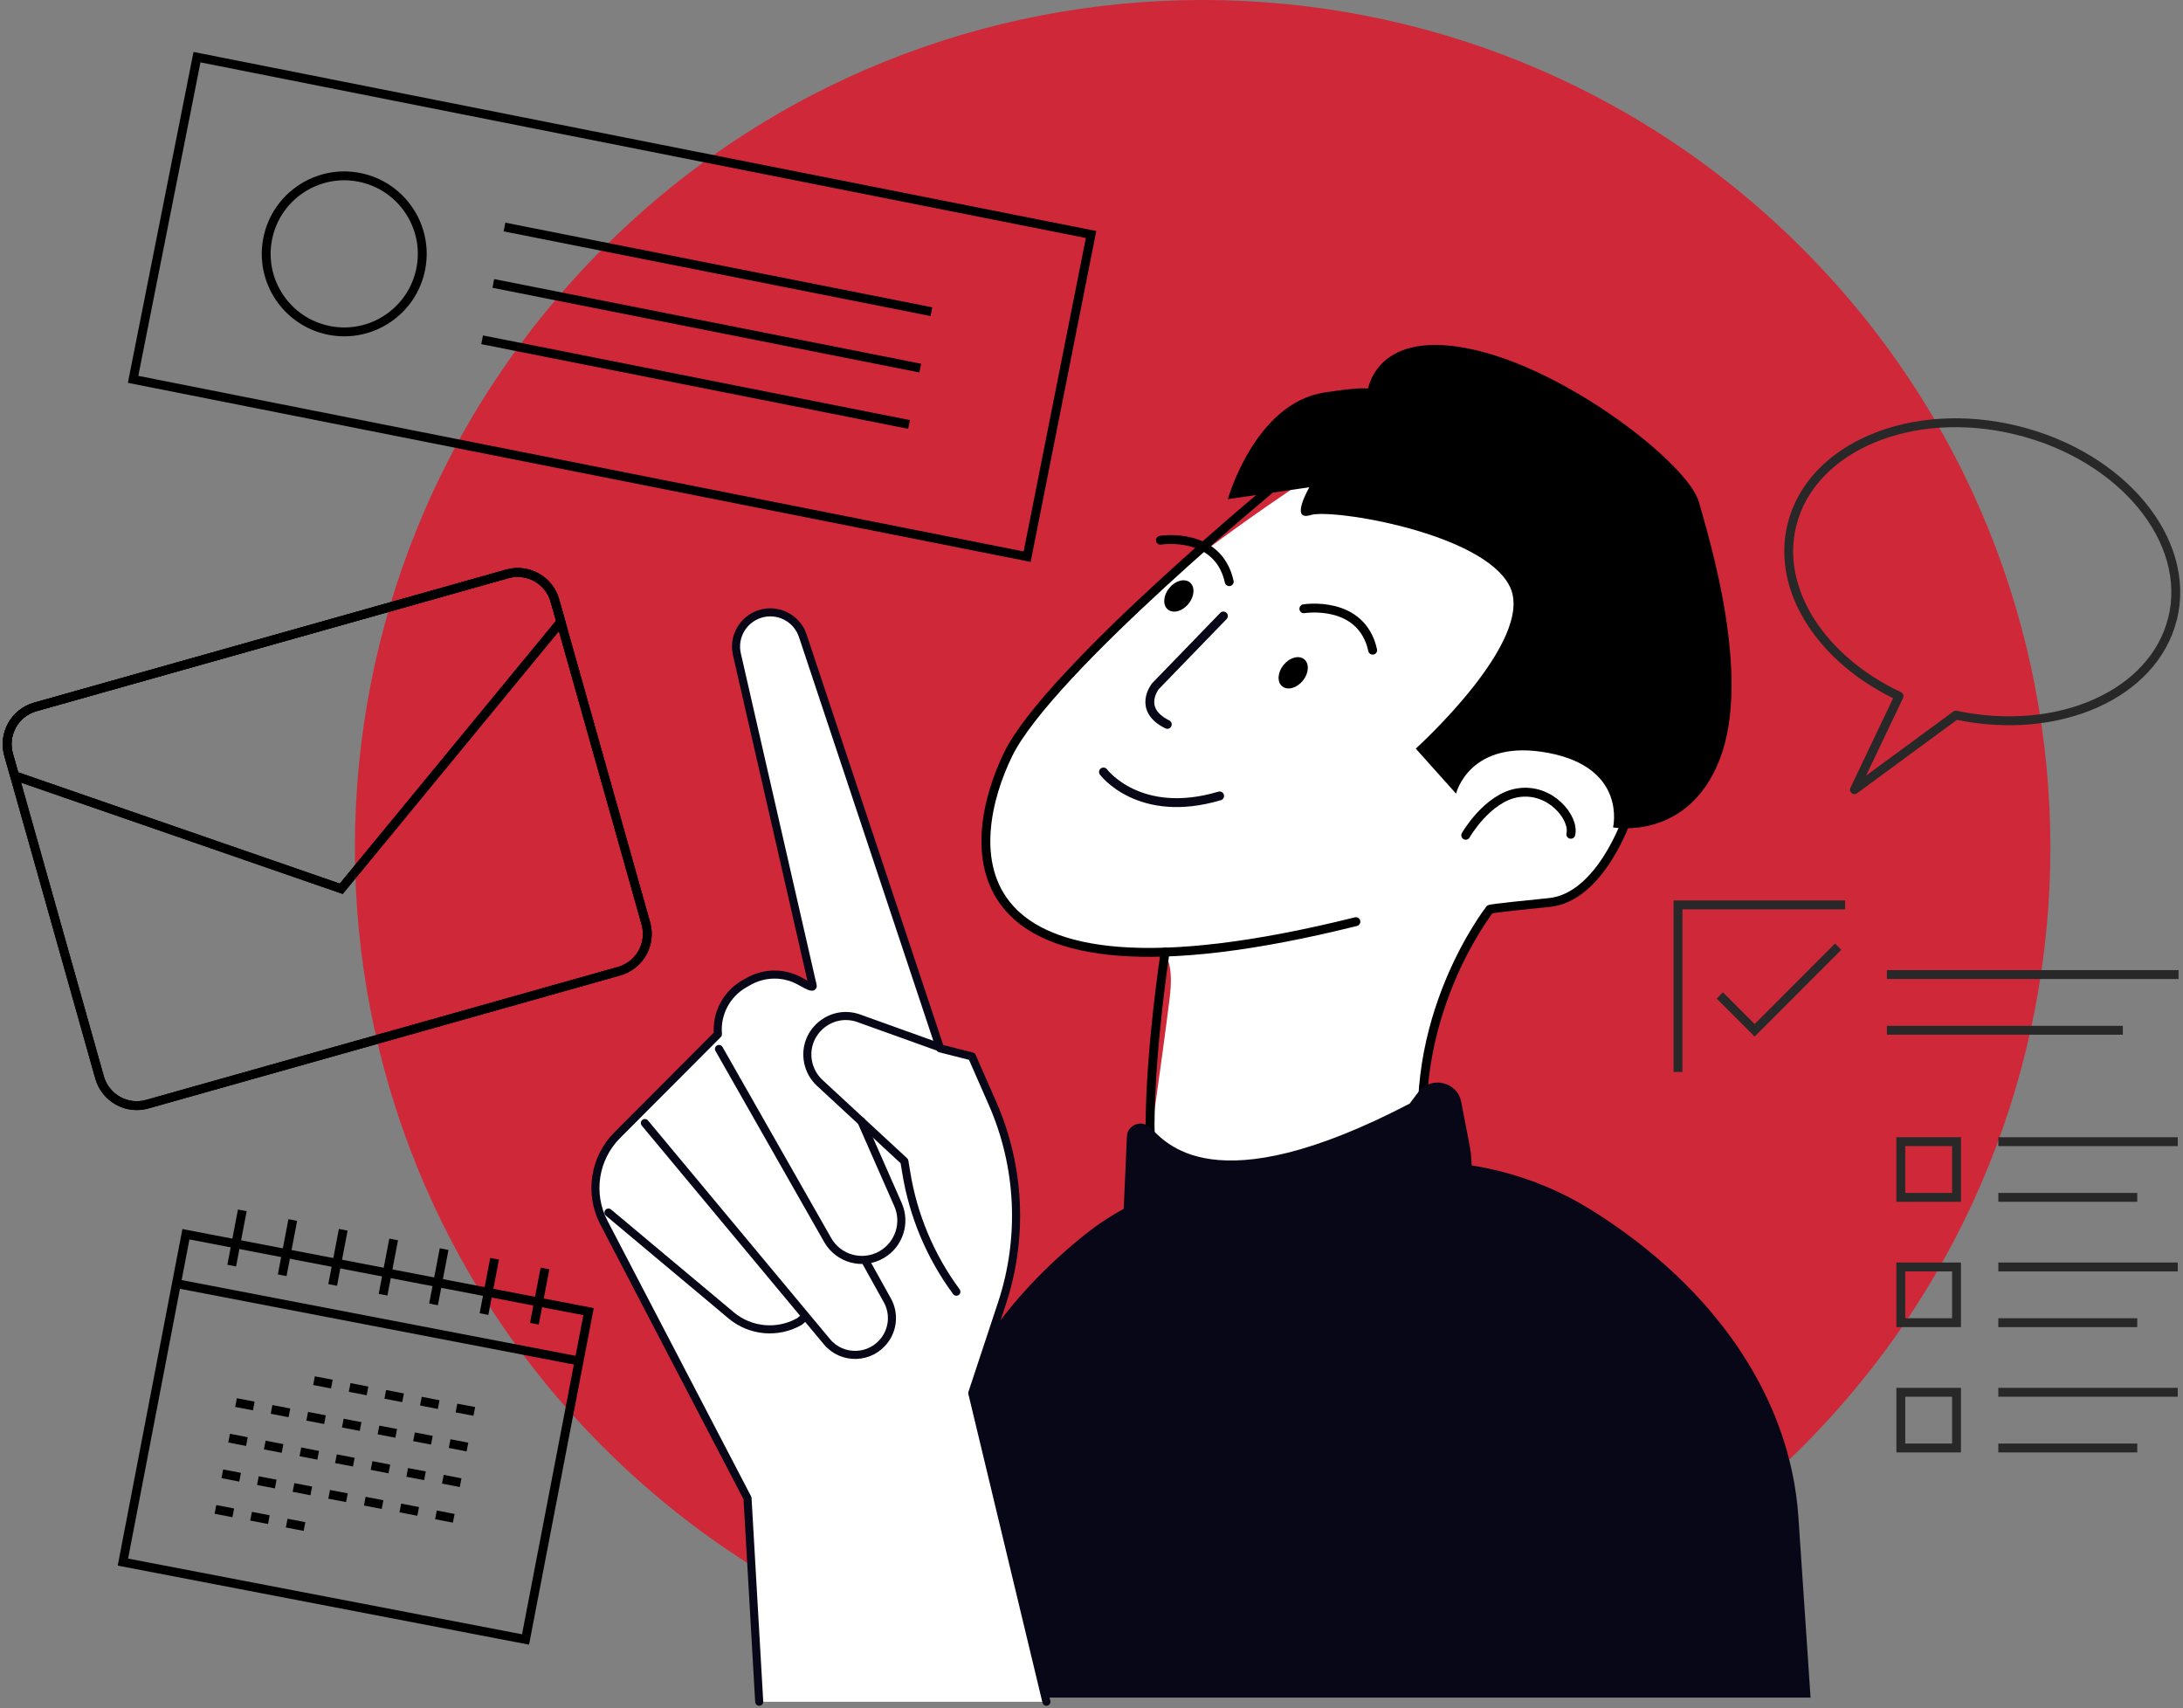 <svg width="492" height="385" viewBox="0 0 492 385" fill="none" xmlns="http://www.w3.org/2000/svg">
<rect x="0" y="0" width="492" height="385" fill="#808080" stroke="none"/>
<g clip-path="url(#clip0_6061_1343)">
<path d="M406.151 326.133C480.766 251.525 480.766 130.561 406.151 55.953C331.536 -18.655 210.561 -18.655 135.946 55.953C61.331 130.561 61.331 251.525 135.946 326.133C210.561 400.741 331.536 400.741 406.151 326.133Z" fill="#CF2839"/>
<path d="M193.132 382.594H408.061L405.314 341.832C403.505 315.061 386.523 289.987 358.328 272.506C345.822 264.751 330.795 260.987 315.64 261.811L284.859 264.541C270.14 264.541 255.856 269.259 244.804 278.031C228.534 290.94 217.013 306.757 211.584 323.979L193.148 382.561L193.132 382.594Z" fill="#080717"/>
<path d="M309.694 98.262C309.694 98.262 252.334 132.949 233.51 159.736C214.67 186.523 215.834 212.502 257.23 214.747C257.23 214.747 265.535 209.658 263.596 225.136C261.576 241.211 259.233 256.866 259.233 256.866C259.233 256.866 258.49 274.832 272.886 278.289C301.534 285.156 328.065 264.33 320.648 263.684C320.648 263.684 318.742 243.974 323.638 230.968C328.533 217.962 335.788 204.924 335.788 204.924L349.15 203.406C349.15 203.406 366.116 200.401 368.394 176.134C370.672 151.868 365.567 99.263 309.694 98.262Z" fill="white"/>
<path d="M267.877 136.066C266.52 137.763 264.436 138.344 263.224 137.375C262.012 136.406 262.142 134.241 263.499 132.561C264.856 130.864 266.94 130.283 268.152 131.252C269.364 132.221 269.235 134.386 267.877 136.066Z" fill="black"/>
<path d="M293.649 153.387C292.292 155.083 290.207 155.665 288.996 154.695C287.784 153.726 287.913 151.561 289.27 149.881C290.628 148.184 292.712 147.603 293.924 148.572C295.135 149.542 295.006 151.706 293.649 153.387Z" fill="black"/>
<path d="M293.859 137.199C293.859 137.199 306.833 135.083 309.37 146.537" stroke="black" stroke-width="2" stroke-linecap="round" stroke-linejoin="round"/>
<path d="M261.528 121.754C261.528 121.754 274.502 119.637 277.039 131.092" stroke="black" stroke-width="2" stroke-linecap="round" stroke-linejoin="round"/>
<path d="M289.448 107.568C289.448 107.568 236.5 150.98 227.209 170.012C217.918 189.044 211.342 231.179 305.59 207.72" stroke="black" stroke-width="2" stroke-linecap="round" stroke-linejoin="round"/>
<path d="M275.73 138.83C270.624 144.097 265.518 149.38 260.413 154.647C260.413 154.647 256.212 159.849 263.079 163.258" stroke="#080717" stroke-width="2" stroke-linecap="round" stroke-linejoin="round"/>
<path d="M248.698 173.986C248.698 173.986 256.745 184.779 274.874 179.382" stroke="#080717" stroke-width="2" stroke-linecap="round" stroke-linejoin="round"/>
<path d="M319.081 168.719C319.081 168.719 346.226 144.226 340.264 132.157C334.302 120.089 300.177 114.563 295.378 116.082C290.579 117.585 295.103 109.814 295.103 109.814L276.732 112.495C276.732 112.495 282.791 90.911 298.448 88.471C314.105 86.032 308.062 89.004 308.062 89.004C308.062 89.004 308.966 74.157 330.957 78.552C352.947 82.946 380.529 104.627 382.904 113.158C385.279 121.704 394.78 152.336 387.638 170.997C380.496 189.657 363.547 186.474 363.547 186.474C363.547 186.474 366.762 173.065 348.973 169.688C331.183 166.311 328.162 178.865 328.162 178.865L319.081 168.719Z" fill="black"/>
<path d="M330.343 188.252C330.343 188.252 335.19 179.77 342.089 178.672C349.457 177.492 354.902 184.343 354.03 188.026" stroke="black" stroke-width="2" stroke-linecap="round" stroke-linejoin="round"/>
<path d="M366.665 184.568C366.665 184.568 360.703 202.259 349.151 203.406C335.223 204.796 335.788 204.925 335.788 204.925C335.788 204.925 316.237 229.773 321.424 262.328L321.489 268.257C321.489 268.257 258.942 302.088 259.201 253.296C259.298 235.912 262.594 214.538 262.594 214.538" stroke="black" stroke-width="2" stroke-linecap="round" stroke-linejoin="round"/>
<path d="M259.136 254.055C257.246 252.278 254.095 253.538 253.982 256.091L252.576 288.016L253.481 289.615C256.906 295.738 262.723 299.535 269.122 299.826L277.168 300.181C290.886 300.779 304.458 296.433 315.979 287.757L321.844 283.088C329.438 277.046 333.025 267.449 331.199 258.046L329.309 248.271C328.436 243.764 322.458 242.423 319.663 246.123L317.708 248.724C273.226 271.924 262.513 257.19 259.168 254.055H259.136Z" fill="#080717"/>
<path d="M235.837 383.531L219.13 313.962L225.819 293.751C230.699 278.968 229.939 262.909 223.686 248.659L219.049 238.093L211.875 236.268L180.933 143.289C179.592 139.266 175.278 137.085 171.255 138.378C167.441 139.606 165.179 143.548 166.084 147.458C170.544 166.958 182.92 221.032 183.163 222.163C183.276 222.713 182.048 222.131 180.497 221.242C176.861 219.126 172.369 219.11 168.702 221.194L167.765 221.727C163.725 224.021 161.398 228.464 161.802 233.085L139.117 255.833C133.93 261.035 132.702 269 136.096 275.527L168.475 337.663L171.109 383.531" fill="white"/>
<path d="M235.837 383.531L219.13 313.962L225.819 293.751C230.699 278.968 229.939 262.909 223.686 248.659L219.049 238.093L211.875 236.268L180.933 143.289C179.592 139.266 175.278 137.085 171.255 138.378C167.441 139.606 165.179 143.548 166.084 147.458C170.544 166.958 182.92 221.032 183.163 222.163C183.276 222.713 182.048 222.131 180.497 221.242C176.861 219.126 172.369 219.11 168.702 221.194L167.765 221.727C163.725 224.021 161.398 228.464 161.802 233.085L139.117 255.833C133.93 261.035 132.702 269 136.096 275.527L168.475 337.663L171.109 383.531" stroke="#080717" stroke-width="1.82" stroke-linecap="round" stroke-linejoin="round"/>
<path d="M137.13 273.281L164.792 296.449C169.138 300.084 175.278 300.634 180.206 297.822L181.563 296.675" stroke="#080717" stroke-width="1.82" stroke-linecap="round" stroke-linejoin="round"/>
<path d="M145.338 253.102L186.362 302.378C189.804 306.514 196.202 306.32 199.401 301.99C201.292 299.437 201.55 296.028 200.08 293.233L194.99 284.073" stroke="#080717" stroke-width="1.82" stroke-linecap="round" stroke-linejoin="round"/>
<path d="M162.045 236.412L186.54 279.468C188.98 283.766 194.457 285.236 198.723 282.748C202.633 280.47 204.216 275.623 202.391 271.487L194.118 252.681" stroke="#080717" stroke-width="1.82" stroke-linecap="round" stroke-linejoin="round"/>
<path d="M211.826 236.057L193.326 229.417C187.057 227.381 180.884 232.809 182.112 239.288C182.452 241.114 183.389 242.794 184.746 244.054L203.828 261.713L204.232 264.168C205.799 273.927 209.677 283.168 215.543 291.117" stroke="#080717" stroke-width="1.82" stroke-linecap="round" stroke-linejoin="round"/>
<path d="M489.657 139.428C493.987 121.818 478.298 102.818 454.611 96.986C430.924 91.153 408.206 100.702 403.86 118.296C400.224 133.03 410.63 148.734 427.999 156.893L417.949 177.976L440.812 161.174C463.805 166.053 485.424 156.553 489.641 139.428H489.657Z" stroke="#282828" stroke-width="2" stroke-linecap="round" stroke-linejoin="round"/>
<path d="M245.902 52.849L44.4 12.881L29.995 85.493L231.496 125.461L245.902 52.849Z" stroke="black" stroke-width="2"/>
<path d="M113.701 51.166L209.92 70.246" stroke="black" stroke-width="2"/>
<path d="M111.181 63.881L207.399 82.961" stroke="black" stroke-width="2"/>
<path d="M108.66 76.58L204.879 95.66" stroke="black" stroke-width="2"/>
<path d="M94.829 60.634C92.939 70.15 83.681 76.353 74.164 74.463C64.647 72.573 58.442 63.316 60.333 53.8C62.223 44.284 71.482 38.08 80.998 39.97C90.531 41.86 96.72 51.118 94.829 60.634Z" stroke="black" stroke-width="2"/>
<path d="M33.204 248.853C28.567 250.161 23.752 247.463 22.443 242.826L1.939 170.075C0.63 165.439 3.329 160.624 7.966 159.315L114.299 129.346C118.937 128.037 123.768 130.735 125.06 135.372L145.564 208.123C146.873 212.76 144.159 217.574 139.521 218.883L33.188 248.853H33.204Z" stroke="black" stroke-width="2"/>
<path d="M33.204 248.853C28.567 250.161 23.752 247.463 22.443 242.826L1.939 170.075C0.63 165.439 3.329 160.624 7.966 159.315L114.299 129.346C118.937 128.037 123.768 130.735 125.06 135.372L145.564 208.123C146.873 212.76 144.159 217.574 139.521 218.883L33.188 248.853H33.204Z" stroke="black" stroke-width="2"/>
<path d="M76.91 200.303L126.418 140.122L125.076 135.372C123.768 130.735 118.953 128.037 114.315 129.346L7.966 159.315C3.329 160.624 0.63 165.439 1.939 170.075L3.28 174.825L76.91 200.303Z" stroke="black" stroke-width="2"/>
<path d="M3.28 174.824L76.911 200.303L126.418 140.121" stroke="black" stroke-width="2"/>
<path d="M132.649 295.608L41.904 278.168L27.701 352.055L118.446 369.495L132.649 295.608Z" stroke="black" stroke-width="2"/>
<path d="M39.764 289.291L130.505 306.74" stroke="black" stroke-width="2"/>
<path d="M52.222 285.236L54.613 272.779" stroke="black" stroke-width="2"/>
<path d="M63.597 287.417L65.988 274.961" stroke="black" stroke-width="2"/>
<path d="M74.972 289.598L77.363 277.158" stroke="black" stroke-width="2"/>
<path d="M86.331 291.794L88.722 279.338" stroke="black" stroke-width="2"/>
<path d="M97.706 293.976L100.097 281.52" stroke="black" stroke-width="2"/>
<path d="M109.081 296.158L111.472 283.701" stroke="black" stroke-width="2"/>
<path d="M120.439 298.339L122.831 285.883" stroke="black" stroke-width="2"/>
<path d="M70.77 311.166L74.794 311.942" stroke="black" stroke-width="2"/>
<path d="M78.801 312.701L82.824 313.477" stroke="black" stroke-width="2"/>
<path d="M86.831 314.252L90.838 315.027" stroke="black" stroke-width="2"/>
<path d="M94.862 315.787L98.869 316.563" stroke="black" stroke-width="2"/>
<path d="M102.876 317.338L106.899 318.097" stroke="black" stroke-width="2"/>
<path d="M53.191 316.109L57.198 316.869" stroke="black" stroke-width="2"/>
<path d="M61.205 317.645L65.228 318.42" stroke="black" stroke-width="2"/>
<path d="M69.236 319.195L73.243 319.955" stroke="black" stroke-width="2"/>
<path d="M77.266 320.73L81.273 321.506" stroke="black" stroke-width="2"/>
<path d="M85.296 322.281L89.303 323.041" stroke="black" stroke-width="2"/>
<path d="M93.311 323.816L97.334 324.592" stroke="black" stroke-width="2"/>
<path d="M101.341 325.352L105.348 326.127" stroke="black" stroke-width="2"/>
<path d="M51.64 324.123L55.647 324.899" stroke="black" stroke-width="2"/>
<path d="M59.67 325.674L63.678 326.449" stroke="black" stroke-width="2"/>
<path d="M67.701 327.209L71.708 327.984" stroke="black" stroke-width="2"/>
<path d="M75.715 328.76L79.738 329.535" stroke="black" stroke-width="2"/>
<path d="M83.745 330.295L87.752 331.07" stroke="black" stroke-width="2"/>
<path d="M91.775 331.846L95.782 332.605" stroke="black" stroke-width="2"/>
<path d="M99.806 333.381L103.813 334.156" stroke="black" stroke-width="2"/>
<path d="M50.105 332.152L54.112 332.928" stroke="black" stroke-width="2"/>
<path d="M58.119 333.703L62.142 334.462" stroke="black" stroke-width="2"/>
<path d="M66.149 335.238L70.156 336.014" stroke="black" stroke-width="2"/>
<path d="M74.18 336.789L78.187 337.548" stroke="black" stroke-width="2"/>
<path d="M82.21 338.324L86.217 339.1" stroke="black" stroke-width="2"/>
<path d="M90.225 339.859L94.248 340.635" stroke="black" stroke-width="2"/>
<path d="M98.255 341.41L102.262 342.186" stroke="black" stroke-width="2"/>
<path d="M48.554 340.182L52.577 340.957" stroke="black" stroke-width="2"/>
<path d="M56.584 341.717L60.591 342.492" stroke="black" stroke-width="2"/>
<path d="M64.615 343.268L68.622 344.043" stroke="black" stroke-width="2"/>
<path d="M387.605 224.346L395.458 232.197L414.282 213.359" stroke="#282828" stroke-width="2"/>
<path d="M425.269 219.643H490.998" stroke="#282828" stroke-width="2"/>
<path d="M425.269 232.197H478.444" stroke="#282828" stroke-width="2"/>
<path d="M450.378 257.303H490.82" stroke="#282828" stroke-width="2"/>
<path d="M450.378 269.855H481.691" stroke="#282828" stroke-width="2"/>
<path d="M378.186 241.599V203.939H415.849" stroke="#282828" stroke-width="2"/>
<path d="M440.958 257.303H428.403V269.856H440.958V257.303Z" stroke="#282828" stroke-width="2"/>
<path d="M450.378 285.543H490.82" stroke="#282828" stroke-width="2"/>
<path d="M450.378 298.098H481.691" stroke="#282828" stroke-width="2"/>
<path d="M440.958 285.543H428.403V298.096H440.958V285.543Z" stroke="#282828" stroke-width="2"/>
<path d="M450.378 313.785H490.82" stroke="#282828" stroke-width="2"/>
<path d="M450.378 326.338H481.691" stroke="#282828" stroke-width="2"/>
<path d="M440.958 313.785H428.403V326.338H440.958V313.785Z" stroke="#282828" stroke-width="2"/>
</g>
<defs>
<clipPath id="clip0_6061_1343">
<rect width="492" height="385" fill="white"/>
</clipPath>
</defs>
</svg>
